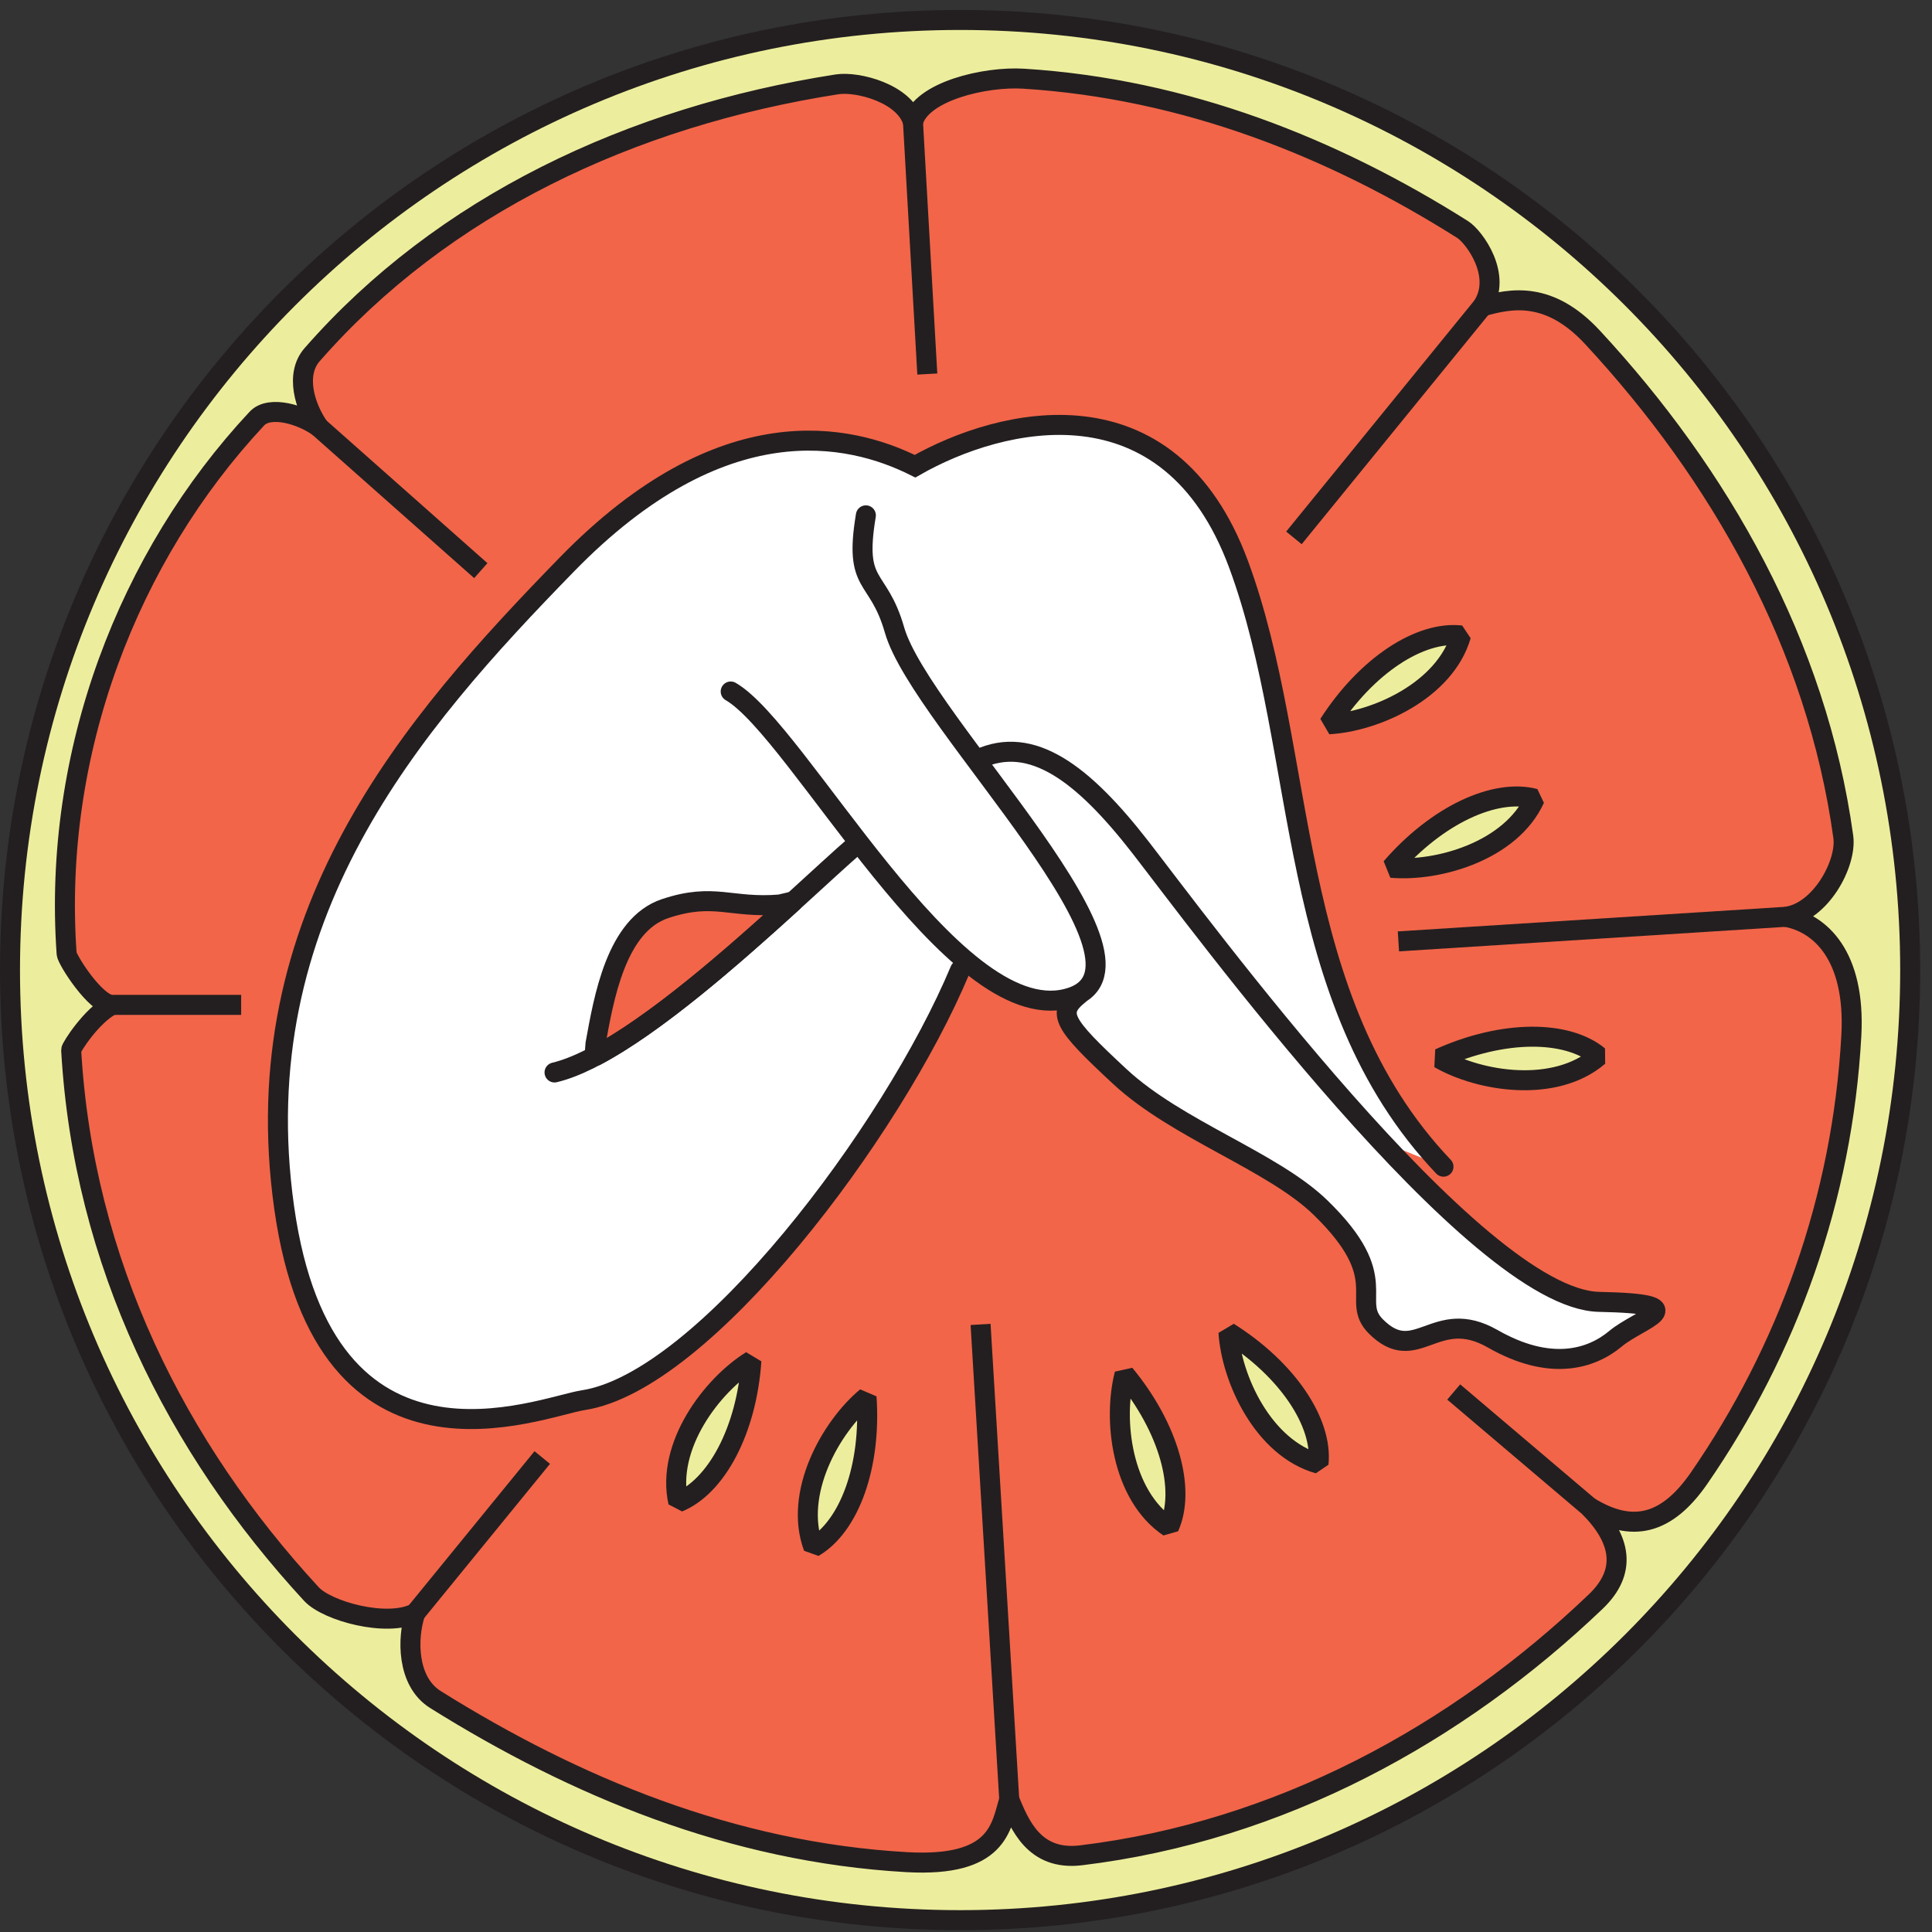 <?xml version="1.0" encoding="UTF-8" standalone="no"?>
<!DOCTYPE svg PUBLIC "-//W3C//DTD SVG 1.1//EN" "http://www.w3.org/Graphics/SVG/1.1/DTD/svg11.dtd">
<svg width="100%" height="100%" viewBox="0 0 805 805" version="1.1" xmlns="http://www.w3.org/2000/svg" xmlns:xlink="http://www.w3.org/1999/xlink" xml:space="preserve" xmlns:serif="http://www.serif.com/" style="fill-rule:evenodd;clip-rule:evenodd;stroke-miterlimit:1.414;">
    <rect x="0" y="0" width="805" height="805" fill="#333333" stroke="none"/>
    <g transform="matrix(4.167,0,0,4.167,0,0)">
        <path d="M96.002,1.996C43.534,1.996 1,44.531 1,96.998C1,149.466 43.534,192 96.002,192C148.468,192 191.004,149.466 191.004,96.998C191.004,44.531 148.468,1.996 96.002,1.996Z" style="fill:rgb(237,238,157);fill-rule:nonzero;"/>
        <path d="M96.002,1.996C43.534,1.996 1,44.531 1,96.998C1,149.466 43.534,192 96.002,192C148.468,192 191.004,149.466 191.004,96.998C191.004,44.531 148.468,1.996 96.002,1.996Z" style="fill:none;stroke:rgb(35,31,32);stroke-width:2px;"/>
        <path d="M43.545,169.943C57.441,178.63 73.175,185.209 90.669,186.2C99.877,186.722 100.097,182.606 100.917,179.944C101.941,182.4 103.375,186.087 108.091,185.517C127.985,183.111 145.72,173.374 159.561,160.147C162.702,157.145 162.153,153.934 158.876,150.657C163.177,153.319 166.66,152.5 169.917,147.775C178.705,135.031 184.225,119.917 185.119,103.553C185.555,95.57 182.02,92.287 178.538,91.674C182.02,91.264 184.682,86.349 184.315,83.679C181.665,64.428 171.931,47.429 159.252,33.747C154.918,29.068 151.093,29.821 148.227,30.641C150.275,27.569 147.407,23.678 146.254,22.951C133.288,14.765 118.574,8.891 102.368,7.869C98.491,7.624 92.109,9.136 91.291,12.208C90.471,9.342 85.76,8.112 83.7,8.433C63.054,11.652 44.226,20.573 31.205,35.471C29.489,37.434 30.463,40.677 31.897,42.725C30.259,41.495 26.982,40.471 25.687,41.855C12.844,55.589 5.233,75.233 6.662,95.36C6.707,95.974 9.573,100.479 11.211,100.479C9.163,101.503 7.102,104.767 7.115,104.985C8.324,126.255 17.661,144.79 31.142,159.395C32.717,161.1 38.656,162.741 41.522,161.307C40.704,163.763 40.654,168.137 43.545,169.943Z" style="fill:rgb(242,101,73);fill-rule:nonzero;"/>
        <path d="M43.545,169.943C57.441,178.63 73.175,185.209 90.669,186.2C99.877,186.722 100.097,182.606 100.917,179.944C101.941,182.4 103.375,186.087 108.091,185.517C127.985,183.111 145.72,173.374 159.561,160.147C162.702,157.145 162.153,153.934 158.876,150.657C163.177,153.319 166.66,152.5 169.917,147.775C178.705,135.031 184.225,119.917 185.119,103.553C185.555,95.57 182.02,92.287 178.538,91.674C182.02,91.264 184.682,86.349 184.315,83.679C181.665,64.428 171.931,47.429 159.252,33.747C154.918,29.068 151.093,29.821 148.227,30.641C150.275,27.569 147.407,23.678 146.254,22.951C133.288,14.765 118.574,8.891 102.368,7.869C98.491,7.624 92.109,9.136 91.291,12.208C90.471,9.342 85.76,8.112 83.7,8.433C63.054,11.652 44.226,20.573 31.205,35.471C29.489,37.434 30.463,40.677 31.897,42.725C30.259,41.495 26.982,40.471 25.687,41.855C12.844,55.589 5.233,75.233 6.662,95.36C6.707,95.974 9.573,100.479 11.211,100.479C9.163,101.503 7.102,104.767 7.115,104.985C8.324,126.255 17.661,144.79 31.142,159.395C32.717,161.1 38.656,162.741 41.522,161.307C40.704,163.763 40.654,168.137 43.545,169.943Z" style="fill:none;stroke:rgb(35,31,32);stroke-width:2px;"/>
        <path d="M31.897,42.725L48.076,57.06" style="fill:none;stroke:rgb(35,31,32);stroke-width:2px;"/>
        <path d="M11.211,100.479L24.114,100.479" style="fill:none;stroke:rgb(35,31,32);stroke-width:2px;"/>
        <path d="M91.291,12.208L92.723,37.401" style="fill:none;stroke:rgb(35,31,32);stroke-width:2px;"/>
        <path d="M148.227,30.641L129.382,53.784" style="fill:none;stroke:rgb(35,31,32);stroke-width:2px;"/>
        <path d="M178.538,91.674L139.83,94.13" style="fill:none;stroke:rgb(35,31,32);stroke-width:2px;"/>
        <path d="M158.876,150.657L145.36,139.187" style="fill:none;stroke:rgb(35,31,32);stroke-width:2px;"/>
        <path d="M100.917,179.944L98.05,132.43" style="fill:none;stroke:rgb(35,31,32);stroke-width:2px;"/>
        <path d="M41.522,161.307L54.221,145.742" style="fill:none;stroke:rgb(35,31,32);stroke-width:2px;"/>
        <path d="M132.866,72.422C136.649,66.532 142.001,63.075 146.093,63.539C144.485,69.057 137.531,72.168 132.866,72.422Z" style="fill:rgb(237,238,157);fill-rule:nonzero;"/>
        <path d="M132.866,72.422C136.649,66.532 142.001,63.075 146.093,63.539C144.485,69.057 137.531,72.168 132.866,72.422Z" style="fill:none;stroke:rgb(35,31,32);stroke-width:2px;"/>
        <path d="M139.111,86.772C143.694,81.482 149.485,78.823 153.468,79.864C151.091,85.098 143.762,87.187 139.111,86.772Z" style="fill:rgb(237,238,157);fill-rule:nonzero;"/>
        <path d="M139.111,86.772C143.694,81.482 149.485,78.823 153.468,79.864C151.091,85.098 143.762,87.187 139.111,86.772Z" style="fill:none;stroke:rgb(35,31,32);stroke-width:2px;"/>
        <path d="M143.922,105.839C150.305,102.965 156.676,102.987 159.852,105.605C155.497,109.354 147.968,108.171 143.922,105.839Z" style="fill:rgb(237,238,157);fill-rule:nonzero;"/>
        <path d="M143.922,105.839C150.305,102.965 156.676,102.987 159.852,105.605C155.497,109.354 147.968,108.171 143.922,105.839Z" style="fill:none;stroke:rgb(35,31,32);stroke-width:2px;"/>
        <path d="M122.836,133.213C128.759,136.94 132.267,142.262 131.842,146.356C126.307,144.8 123.133,137.874 122.836,133.213Z" style="fill:rgb(237,238,157);fill-rule:nonzero;"/>
        <path d="M122.836,133.213C128.759,136.94 132.267,142.262 131.842,146.356C126.307,144.8 123.133,137.874 122.836,133.213Z" style="fill:none;stroke:rgb(35,31,32);stroke-width:2px;"/>
        <path d="M75.134,136.055C74.655,143.039 71.629,148.645 67.822,150.21C66.572,144.599 71.169,138.522 75.134,136.055Z" style="fill:rgb(237,238,157);fill-rule:nonzero;"/>
        <path d="M75.134,136.055C74.655,143.039 71.629,148.645 67.822,150.21C66.572,144.599 71.169,138.522 75.134,136.055Z" style="fill:none;stroke:rgb(35,31,32);stroke-width:2px;"/>
        <path d="M86.647,139.693C87.127,146.677 84.896,152.645 81.338,154.717C79.333,149.329 83.057,142.681 86.647,139.693Z" style="fill:rgb(237,238,157);fill-rule:nonzero;"/>
        <path d="M86.647,139.693C87.127,146.677 84.896,152.645 81.338,154.717C79.333,149.329 83.057,142.681 86.647,139.693Z" style="fill:none;stroke:rgb(35,31,32);stroke-width:2px;"/>
        <path d="M112.45,137.404C116.91,142.798 118.574,148.948 116.891,152.705C112.122,149.496 111.272,141.924 112.45,137.404Z" style="fill:rgb(237,238,157);fill-rule:nonzero;"/>
        <path d="M112.45,137.404C116.91,142.798 118.574,148.948 116.891,152.705C112.122,149.496 111.272,141.924 112.45,137.404Z" style="fill:none;stroke:rgb(35,31,32);stroke-width:2px;"/>
        <path d="M79.244,90.147L77.979,90.443C73.064,90.853 71.423,89.215 66.509,90.853C61.594,92.492 60.366,99.865 59.545,104.371L59.455,105.548L59.458,105.637C65.566,102.434 73.292,95.635 79.194,90.265L79.244,90.147ZM96.002,96.998C89.242,113.177 70.399,138.163 58.317,140.008C53.955,140.674 32.511,149.837 28.415,120.756C24.319,91.674 41.112,72.422 56.679,56.446C72.244,40.471 84.941,43.339 91.495,46.616C100.097,41.701 116.891,37.605 123.854,56.446C130.817,75.289 128.36,99.865 144.336,116.659" style="fill:white;fill-rule:nonzero;"/>
        <path d="M79.244,90.147L77.979,90.443C73.064,90.853 71.423,89.215 66.509,90.853C61.594,92.492 60.366,99.865 59.545,104.371L59.455,105.548L59.458,105.637C65.566,102.434 73.292,95.635 79.194,90.265L79.244,90.147ZM96.002,96.998C89.242,113.177 70.399,138.163 58.317,140.008C53.955,140.674 32.511,149.837 28.415,120.756C24.319,91.674 41.112,72.422 56.679,56.446C72.244,40.471 84.941,43.339 91.495,46.616C100.097,41.701 116.891,37.605 123.854,56.446C130.817,75.289 128.36,99.865 144.336,116.659" style="fill:none;stroke:rgb(35,31,32);stroke-width:2px;stroke-linecap:round;"/>
        <path d="M97.844,75.903C103.169,73.447 108.29,77.337 114.025,84.71C119.758,92.083 147.506,129.924 159.901,130.176C169.936,130.382 163.998,131.813 161.54,133.862C159.083,135.911 154.986,137.139 149.251,133.862C143.516,130.586 141.635,136.691 137.577,132.634C134.915,129.972 139.421,127.924 132.047,120.756C127.266,116.106 117.711,112.973 111.977,107.648C106.242,102.323 105.627,101.299 107.88,99.455" style="fill:white;fill-rule:nonzero;"/>
        <path d="M97.844,75.903C103.169,73.447 108.29,77.337 114.025,84.71C119.758,92.083 147.506,129.924 159.901,130.176C169.936,130.382 163.998,131.813 161.54,133.862C159.083,135.911 154.986,137.139 149.251,133.862C143.516,130.586 141.635,136.691 137.577,132.634C134.915,129.972 139.421,127.924 132.047,120.756C127.266,116.106 117.711,112.973 111.977,107.648C106.242,102.323 105.627,101.299 107.88,99.455" style="fill:none;stroke:rgb(35,31,32);stroke-width:2px;stroke-linecap:round;"/>
        <path d="M73.064,69.144C79.821,73.035 95.182,102.733 106.652,99.865C118.12,96.998 92.074,72.196 89.446,63.001C87.808,57.266 85.352,58.904 86.58,51.531" style="fill:white;fill-rule:nonzero;"/>
        <path d="M73.064,69.144C79.821,73.035 95.182,102.733 106.652,99.865C118.12,96.998 92.074,72.196 89.446,63.001C87.808,57.266 85.352,58.904 86.58,51.531" style="fill:none;stroke:rgb(35,31,32);stroke-width:2px;stroke-linecap:round;"/>
        <path d="M85.556,84.504C79.411,89.829 64.05,105.189 55.449,107.238" style="fill:none;stroke:rgb(35,31,32);stroke-width:2px;stroke-linecap:round;"/>
    </g>
</svg>
